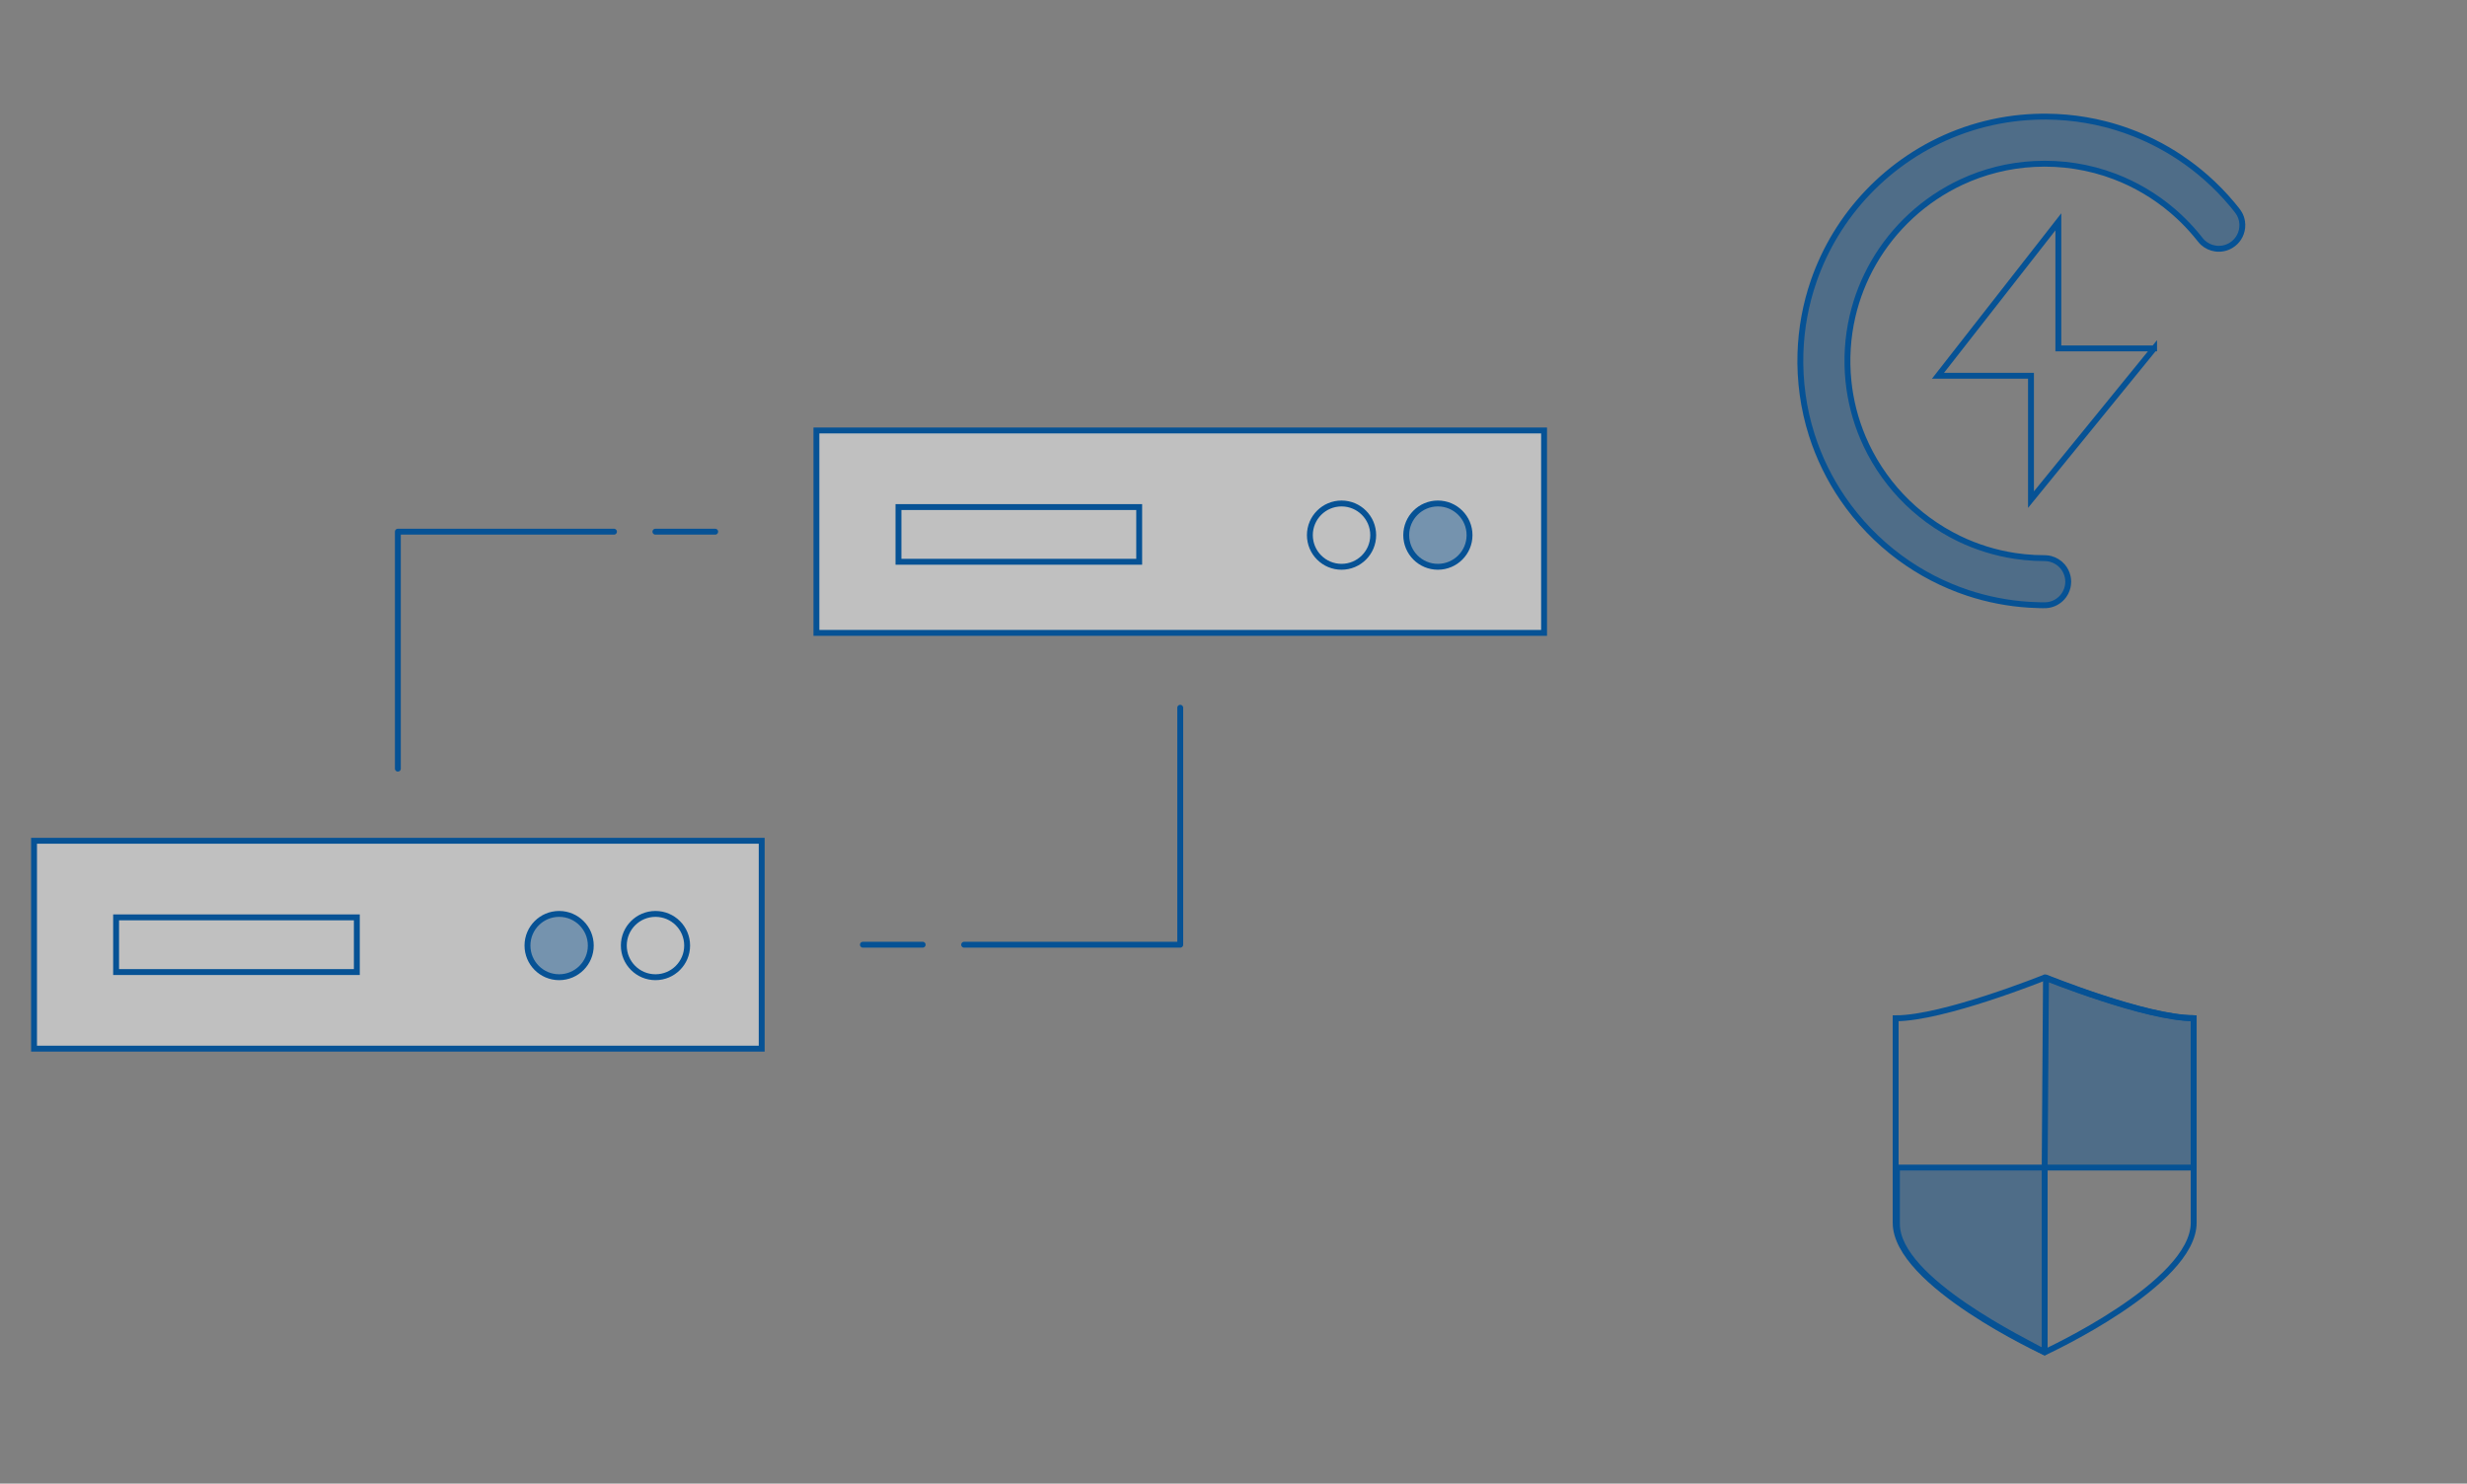 <?xml version="1.0" encoding="UTF-8" standalone="no"?><!DOCTYPE svg PUBLIC "-//W3C//DTD SVG 1.1//EN" "http://www.w3.org/Graphics/SVG/1.1/DTD/svg11.dtd"><svg width="100%" height="100%" viewBox="0 0 419 252" version="1.1" xmlns="http://www.w3.org/2000/svg" xmlns:xlink="http://www.w3.org/1999/xlink" xml:space="preserve" style="fill-rule:evenodd;clip-rule:evenodd;stroke-miterlimit:10;"><rect x="0" y="0" width="419" height="252" fill="#808080" stroke="none"/><rect id="data.-sys.-layer4" x="0.281" y="0.121" width="418" height="251" style="fill:none;"/><path d="M365.855,59.182l-16.261,0l0,-21.505l-20.443,26.151l15.796,0l0,21.04l20.908,-25.686Z" style="fill:none;stroke:#065295;stroke-width:1px;"/><path d="M322.181,198.32l0,9.596c0,9.554 22.302,20.162 25.09,21.778l0,-31.374l-25.09,0Z" style="fill:#065295;fill-opacity:0.4;fill-rule:nonzero;stroke:#065295;stroke-width:1px;stroke-linejoin:round;stroke-miterlimit:1.414;"/><path d="M347.271,198.32l25.309,0l0,-25.391c-8.136,0 -25.086,-6.886 -25.086,-6.886l-0.223,32.277Z" style="fill:#065295;fill-opacity:0.4;fill-rule:nonzero;stroke:#065295;stroke-width:1px;stroke-linejoin:round;stroke-miterlimit:1.414;"/><path d="M347.27,166.043c0,0 17.186,6.922 25.31,6.922l0,34.732c0,10.373 -25.31,21.997 -25.31,21.997c0,0 -25.309,-11.624 -25.309,-21.997l0,-34.732c8.126,0 25.309,-6.922 25.309,-6.922Z" style="fill:none;stroke:#065295;stroke-width:1px;"/><g><rect x="5.781" y="142.812" width="123.587" height="35.31" style="fill:#fff;fill-opacity:0.502;fill-rule:nonzero;stroke:#065295;stroke-width:1px;"/><rect x="19.719" y="155.821" width="40.886" height="9.292" style="fill:none;stroke:#065295;stroke-width:1px;"/><path d="M89.587,160.611c0,2.97 2.408,5.377 5.377,5.377c2.969,0 5.377,-2.407 5.377,-5.377c0,-2.969 -2.408,-5.376 -5.377,-5.376c-2.969,0 -5.377,2.407 -5.377,5.376Z" style="fill:#065295;fill-opacity:0.4;fill-rule:nonzero;stroke:#065295;stroke-width:1px;stroke-linejoin:round;stroke-miterlimit:1.414;"/><path d="M105.951,160.611c0,2.97 2.408,5.377 5.377,5.377c2.969,0 5.377,-2.407 5.377,-5.377c0,-2.97 -2.408,-5.376 -5.377,-5.376c-2.969,0 -5.377,2.406 -5.377,5.376Z" style="fill:none;stroke:#065295;stroke-width:1px;"/></g><g><rect x="138.66" y="73.12" width="123.587" height="34.381" style="fill:#fff;fill-opacity:0.502;fill-rule:nonzero;stroke:#065295;stroke-width:1px;"/><rect x="152.598" y="86.129" width="40.886" height="9.292" style="fill:none;stroke:#065295;stroke-width:1px;"/><path d="M222.472,90.897c0,2.97 2.407,5.377 5.376,5.377c2.97,0 5.378,-2.407 5.378,-5.377c0,-2.97 -2.408,-5.376 -5.378,-5.376c-2.969,0 -5.376,2.406 -5.376,5.376Z" style="fill:none;stroke:#065295;stroke-width:1px;"/><path d="M238.836,90.897c0,2.97 2.406,5.377 5.376,5.377c2.97,0 5.377,-2.407 5.377,-5.377c0,-2.97 -2.407,-5.376 -5.377,-5.376c-2.97,0 -5.376,2.406 -5.376,5.376Z" style="fill:#065295;fill-opacity:0.4;fill-rule:nonzero;stroke:#065295;stroke-width:1px;stroke-linejoin:round;stroke-miterlimit:1.414;"/></g><path d="M347.581,19.808c1.129,0.013 2.257,0.062 3.383,0.162c2.204,0.194 4.392,0.566 6.536,1.11c2.858,0.726 5.636,1.76 8.273,3.076c3.201,1.599 6.193,3.613 8.88,5.976c1.59,1.398 3.074,2.917 4.435,4.54c0.247,0.296 0.491,0.595 0.73,0.897c0.198,0.25 0.39,0.501 0.543,0.783c0.216,0.399 0.363,0.833 0.434,1.281c0.106,0.672 0.038,1.367 -0.197,2.006c-0.196,0.532 -0.505,1.02 -0.902,1.424c-0.238,0.242 -0.507,0.453 -0.799,0.628c-0.388,0.232 -0.817,0.398 -1.261,0.488c-0.444,0.089 -0.902,0.103 -1.351,0.04c-0.787,-0.111 -1.533,-0.46 -2.122,-0.993c-0.084,-0.075 -0.165,-0.155 -0.242,-0.238c-0.152,-0.162 -0.241,-0.283 -0.374,-0.452c-0.129,-0.162 -0.163,-0.203 -0.293,-0.364c-0.148,-0.181 -0.298,-0.36 -0.448,-0.539c-0.405,-0.473 -0.82,-0.938 -1.249,-1.389c-0.858,-0.903 -1.765,-1.759 -2.717,-2.561c-2.875,-2.423 -6.155,-4.36 -9.669,-5.698c-2.17,-0.826 -4.426,-1.423 -6.721,-1.78c-2.281,-0.354 -4.599,-0.471 -6.905,-0.354c-2.172,0.11 -4.334,0.431 -6.443,0.96c-2.055,0.516 -4.06,1.228 -5.979,2.125c-3.11,1.454 -5.992,3.389 -8.519,5.714c-2.521,2.319 -4.687,5.023 -6.395,7.992c-1.632,2.837 -2.843,5.913 -3.58,9.102c-0.831,3.592 -1.058,7.323 -0.685,10.99c0.335,3.302 1.166,6.549 2.459,9.605c1.55,3.661 3.759,7.036 6.484,9.929c2.814,2.987 6.173,5.454 9.869,7.236c2.97,1.432 6.152,2.418 9.412,2.917c1.119,0.171 2.246,0.285 3.377,0.342c0.579,0.03 1.159,0.042 1.739,0.044l0.339,0.016c0.299,0.039 0.376,0.04 0.669,0.117c0.768,0.202 1.467,0.637 1.99,1.235c0.448,0.512 0.76,1.137 0.902,1.803c0.117,0.554 0.115,1.132 -0.006,1.685c-0.073,0.332 -0.188,0.654 -0.342,0.957c-0.205,0.404 -0.479,0.772 -0.808,1.084c-0.328,0.313 -0.709,0.568 -1.122,0.754c-0.414,0.185 -0.858,0.299 -1.31,0.336c-0.202,0.016 -0.392,0.014 -0.593,0.012c-0.18,-0.001 -0.356,-0.003 -0.535,-0.006c-0.619,-0.012 -1.239,-0.038 -1.858,-0.077c-3.535,-0.224 -7.04,-0.902 -10.403,-2.018c-4.14,-1.374 -8.055,-3.408 -11.563,-6c-3.741,-2.763 -7.012,-6.154 -9.639,-9.991c-2.278,-3.327 -4.067,-6.986 -5.29,-10.828c-1.427,-4.486 -2.072,-9.209 -1.923,-13.914c0.131,-4.153 0.887,-8.283 2.244,-12.211c0.961,-2.78 2.221,-5.456 3.749,-7.97c1.554,-2.558 3.385,-4.946 5.45,-7.111c2.121,-2.224 4.487,-4.213 7.043,-5.918c2.58,-1.722 5.353,-3.153 8.253,-4.256c3.046,-1.159 6.228,-1.954 9.461,-2.365c1.574,-0.201 3.157,-0.305 4.744,-0.33c0.282,-0.003 0.563,-0.004 0.845,-0.003Z" style="fill:#065295;fill-opacity:0.4;fill-rule:nonzero;stroke:#065295;stroke-width:1px;stroke-linejoin:round;stroke-miterlimit:1.414;"/><g><path d="M104.279,90.311l-36.705,0l0,40.249" style="fill:none;stroke:#065295;stroke-width:1px;stroke-linecap:round;stroke-linejoin:round;stroke-miterlimit:1.5;"/><path d="M111.318,90.311l10.151,0" style="fill:none;stroke:#065295;stroke-width:1px;stroke-linecap:round;stroke-linejoin:round;stroke-miterlimit:1.5;"/></g><g><path d="M163.749,160.467l36.704,0l0,-40.249" style="fill:none;stroke:#065295;stroke-width:1px;stroke-linecap:round;stroke-linejoin:round;stroke-miterlimit:1.5;"/><path d="M156.709,160.467l-10.151,0" style="fill:none;stroke:#065295;stroke-width:1px;stroke-linecap:round;stroke-linejoin:round;stroke-miterlimit:1.5;"/></g></svg>